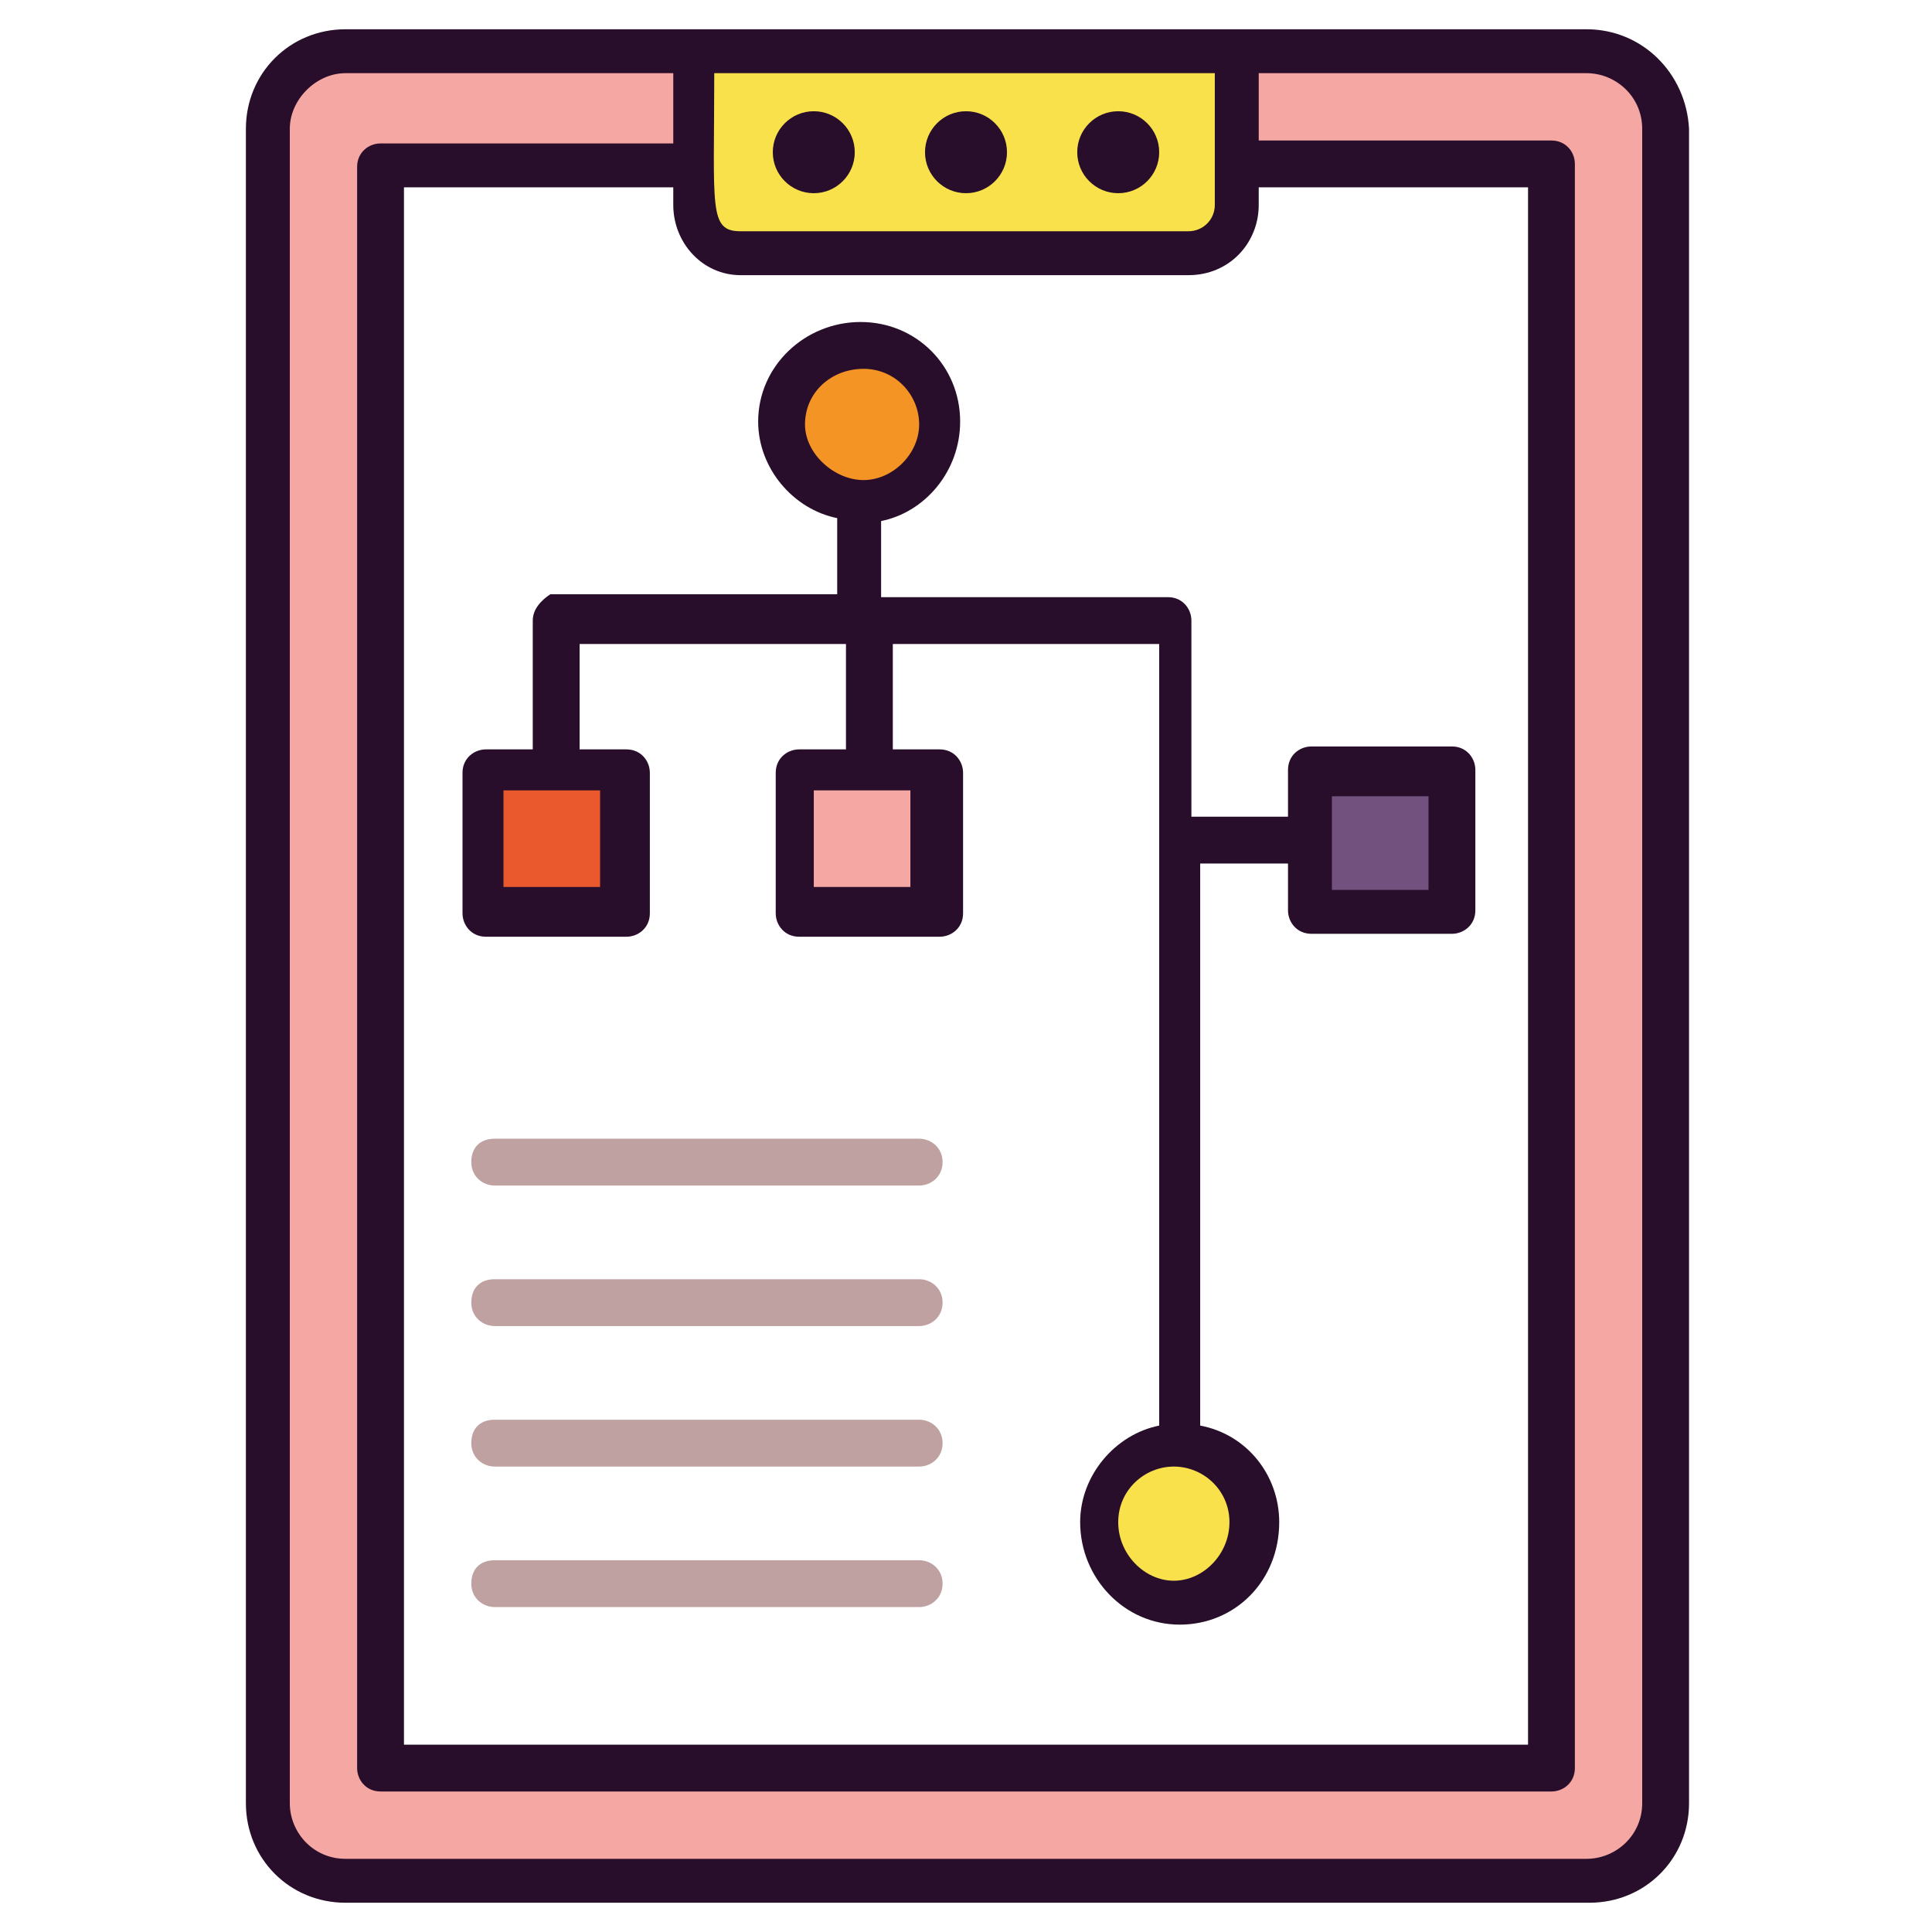 <svg xmlns="http://www.w3.org/2000/svg" xml:space="preserve" viewBox="0 0 66 66" id="ProjectManagement">
  <path d="M54.2 1.7H11.8c-1.5 0-2.7 1.2-2.7 2.7v57.2c0 1.5 1.2 2.7 2.7 2.7h42.5c1.5 0 2.7-1.2 2.7-2.7V4.4c-.1-1.5-1.3-2.7-2.8-2.7zM53 60.3H13V5.7h40v54.6z" fill="#f5a7a3" class="colord3d6de svgShape"></path>
  <path d="M42.3 1.7V7c0 .9-.7 1.6-1.6 1.6H25.3c-.9 0-1.6-.7-1.6-1.6V1.7h18.6z" fill="#f9e14b" class="colorfeda7d svgShape"></path>
  <circle cx="29.4" cy="14.5" r="2.7" fill="#f39424" class="color8ecff2 svgShape"></circle>
  <circle cx="40" cy="52.1" r="2.7" fill="#f9e14b" class="colorfeda7d svgShape"></circle>
  <path fill="#ea592d" d="M16.5 26.4h4.8v4.8h-4.8z" class="colorf26869 svgShape"></path>
  <path d="M27.1 26.4h4.8v4.8h-4.8z" fill="#f5a7a3" class="colord3d6de svgShape"></path>
  <path fill="#72517e" d="M44.7 26.4h4.8v4.8h-4.8z" class="colorf8ae5c svgShape"></path>
  <path d="M54.2 1H11.8C9.9 1 8.4 2.5 8.4 4.4v57.2c0 1.9 1.5 3.4 3.4 3.4h42.5c1.9 0 3.4-1.5 3.4-3.4V4.4C57.6 2.5 56.1 1 54.2 1zM41.5 2.5V7c0 .5-.4.9-.9.9H25.3c-1.1 0-.9-.8-.9-5.4h17.1zM25.3 9.4h15.3C42 9.4 43 8.3 43 7v-.6h9.2v53.2H13.8V6.4H23V7c0 1.3 1 2.4 2.3 2.4zm30.8 52.2c0 1.1-.9 1.9-1.9 1.9H11.8c-1.1 0-1.9-.9-1.9-1.9V4.4c0-1 .9-1.9 1.9-1.9H23v2.4H13c-.4 0-.8.3-.8.8v54.7c0 .4.3.8.8.8h40c.4 0 .8-.3.8-.8V5.6c0-.4-.3-.8-.8-.8H43V2.5h11.2c1 0 1.9.8 1.9 1.9v57.2z" fill="#280e2b" class="color010101 svgShape"></path>
  <path d="M18.2 21.2v4.4h-1.6c-.4 0-.8.3-.8.8v4.8c0 .4.3.8.8.8h4.8c.4 0 .8-.3.8-.8v-4.8c0-.4-.3-.8-.8-.8h-1.6V22h9.1v3.6h-1.6c-.4 0-.8.3-.8.8v4.8c0 .4.3.8.8.8h4.8c.4 0 .8-.3.8-.8v-4.8c0-.4-.3-.8-.8-.8h-1.6V22h9.1v26.7c-1.5.3-2.7 1.7-2.7 3.3 0 1.9 1.5 3.5 3.4 3.5s3.4-1.5 3.4-3.5c0-1.6-1.1-3-2.7-3.3V29.5h3v1.6c0 .4.3.8.8.8h4.8c.4 0 .8-.3.8-.8v-4.8c0-.4-.3-.8-.8-.8h-4.8c-.4 0-.8.3-.8.8v1.6h-3.3v-6.7c0-.4-.3-.8-.8-.8h-9.8v-2.6c1.5-.3 2.7-1.7 2.7-3.4 0-1.9-1.5-3.4-3.4-3.4s-3.5 1.5-3.5 3.4c0 1.6 1.2 3 2.7 3.3v2.6h-9.8c-.3.2-.6.5-.6.9zm2.3 9.1h-3.3V27h3.3v3.3zm10.6 0h-3.3V27h3.3v3.3zm17.7-3.2v3.3h-3.3v-3.2h3.3zM42 52c0 1.1-.9 2-1.9 2s-1.9-.9-1.9-2 .9-1.9 1.9-1.9 1.9.8 1.9 1.9zM27.5 14.5c0-1.1.9-1.9 2-1.9s1.9.9 1.9 1.9-.9 1.9-1.9 1.9-2-.9-2-1.9z" fill="#280e2b" class="color010101 svgShape"></path>
  <path d="M31.4 40.5H16.9c-.4 0-.8-.3-.8-.8s.3-.8.8-.8h14.5c.4 0 .8.3.8.8s-.4.8-.8.8zM31.4 45.3H16.9c-.4 0-.8-.3-.8-.8s.3-.8.8-.8h14.5c.4 0 .8.3.8.8s-.4.8-.8.8zM31.4 50.1H16.9c-.4 0-.8-.3-.8-.8s.3-.8.8-.8h14.5c.4 0 .8.3.8.8s-.4.8-.8.8zM31.4 54.9H16.9c-.4 0-.8-.3-.8-.8s.3-.8.8-.8h14.5c.4 0 .8.3.8.8s-.4.8-.8.8z" fill="#bea1a0" class="colora0adbe svgShape"></path>
  <circle cx="27.8" cy="5.2" r="1.4" fill="#280e2b" class="color010101 svgShape"></circle>
  <circle cx="33" cy="5.2" r="1.4" fill="#280e2b" class="color010101 svgShape"></circle>
  <circle cx="38.2" cy="5.2" r="1.4" fill="#280e2b" class="color010101 svgShape"></circle>
</svg>

